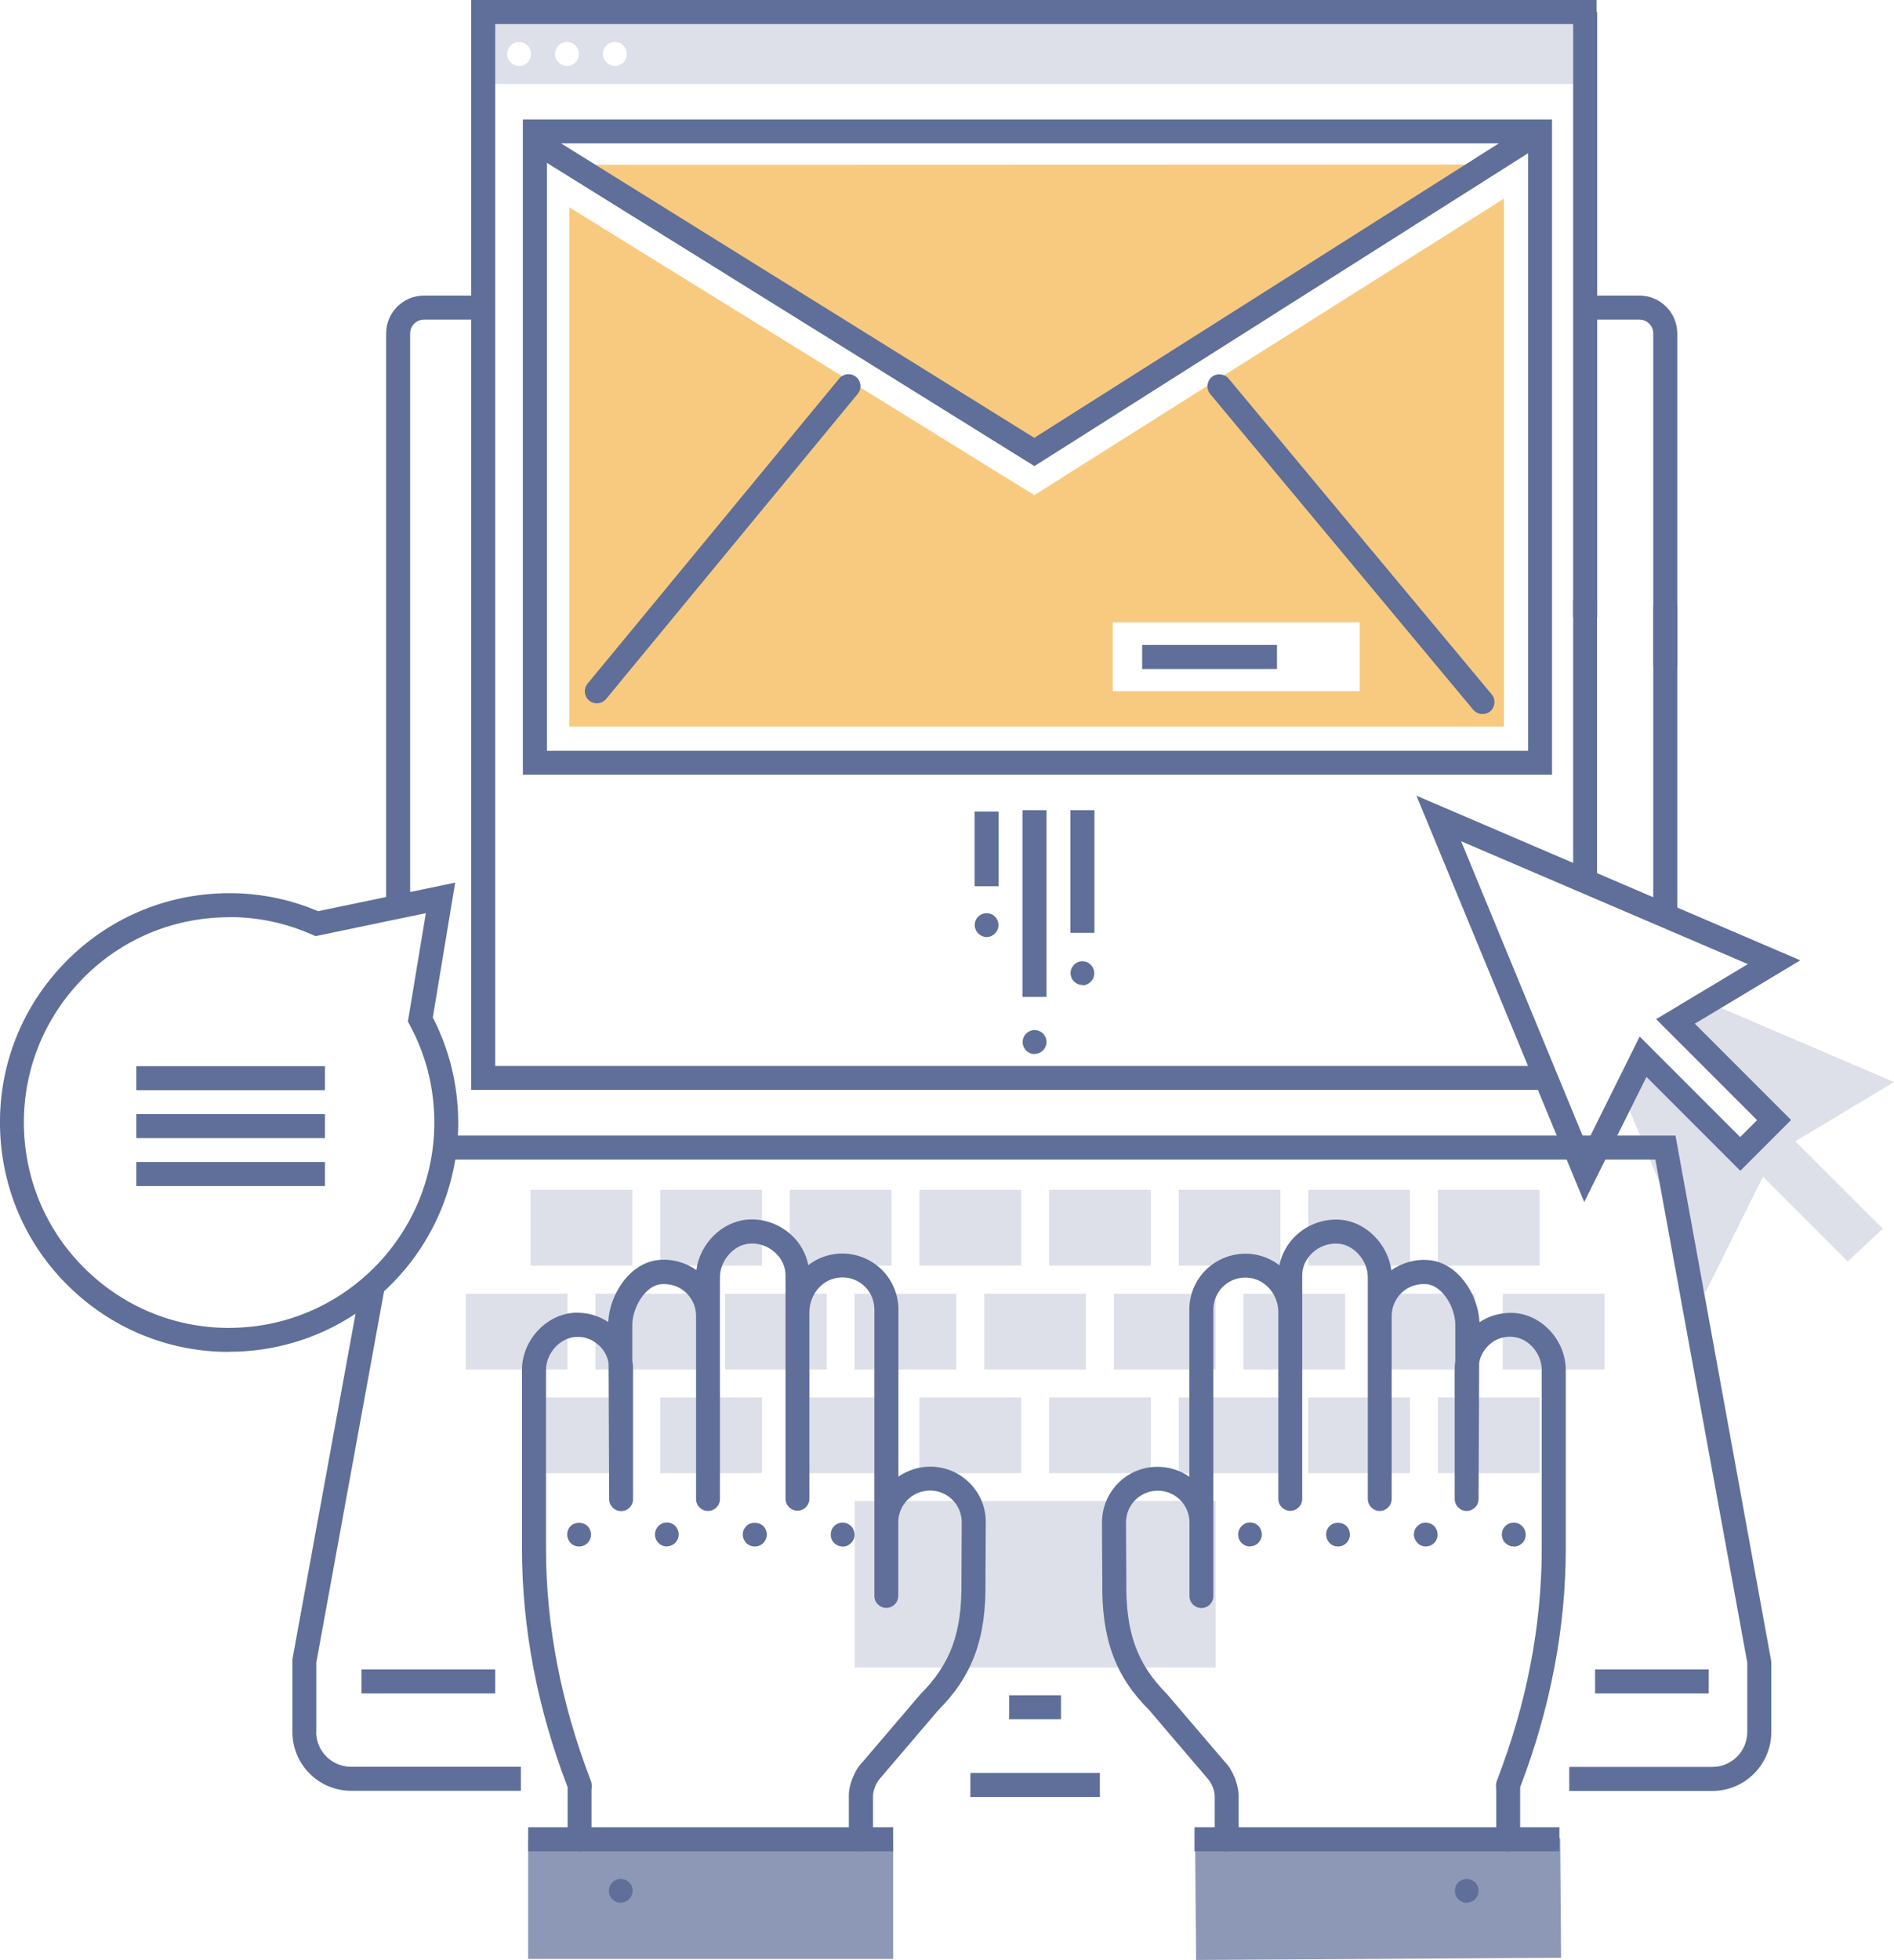 <?xml version="1.0" encoding="UTF-8"?>
<svg id="_レイヤー_2" data-name="レイヤー 2" xmlns="http://www.w3.org/2000/svg" viewBox="0 0 125.33 129.64">
  <defs>
    <style>
      .cls-1 {
        fill: #dde0e9;
      }

      .cls-1, .cls-2, .cls-3, .cls-4, .cls-5 {
        stroke-width: 0px;
      }

      .cls-2 {
        fill: #485b8b;
      }

      .cls-3 {
        fill: #8c98b6;
      }

      .cls-4 {
        fill: #5f6f99;
      }

      .cls-5 {
        fill: #f8ca80;
      }
    </style>
  </defs>
  <g id="_流れ" data-name="流れ">
    <g>
      <path class="cls-5" d="M68.44,32.75l-30.77-19.04v34.35h61.85s0-34.92,0-34.92l-31.08,19.61ZM89.97,45.72h-16.34v-4.55h16.34v4.55Z"/>
      <path class="cls-1" d="M31.97.79v4.76h72.91V.79H31.97ZM34.35,4.36c-.44,0-.79-.35-.79-.79s.35-.79.79-.79.79.35.79.79-.35.79-.79.79ZM37.52,4.36c-.44,0-.79-.35-.79-.79s.35-.79.79-.79.79.35.79.79-.35.79-.79.79ZM40.69,4.36c-.44,0-.79-.35-.79-.79s.35-.79.79-.79.79.35.79.79-.35.79-.79.79Z"/>
      <rect class="cls-4" x="64.21" y="117.27" width="8.57" height="1.59"/>
      <polygon class="cls-1" points="125.33 71.57 112.74 66.18 110.88 67.3 117.37 73.76 115.05 75.93 108.73 69.64 107.38 72.35 112.83 85.53 116.66 77.83 122.27 83.44 124.59 81.27 118.8 75.49 125.33 71.57"/>
      <g>
        <rect class="cls-1" x="57.35" y="100.08" width="22.3" height="9.43"/>
        <path class="cls-1" d="M80.44,110.3h-23.88v-11.02h23.88v11.02ZM58.14,108.72h20.71v-7.85h-20.71v7.85Z"/>
      </g>
      <g>
        <rect class="cls-1" x="87.37" y="79.49" width="5.14" height="3.43"/>
        <path class="cls-1" d="M93.3,83.71h-6.73v-5.01h6.73v5.01ZM88.16,82.13h3.56v-1.84h-3.56v1.84Z"/>
      </g>
      <g>
        <rect class="cls-1" x="44.48" y="79.49" width="5.14" height="3.43"/>
        <path class="cls-1" d="M50.42,83.71h-6.73v-5.01h6.73v5.01ZM45.27,82.13h3.56v-1.84h-3.56v1.84Z"/>
      </g>
      <g>
        <rect class="cls-1" x="100.23" y="86.35" width="5.14" height="3.43"/>
        <path class="cls-1" d="M106.17,90.58h-6.73v-5.01h6.73v5.01ZM101.03,88.99h3.56v-1.84h-3.56v1.84Z"/>
      </g>
      <g>
        <rect class="cls-1" x="91.66" y="86.35" width="5.14" height="3.43"/>
        <path class="cls-1" d="M97.59,90.58h-6.73v-5.01h6.73v5.01ZM92.45,88.99h3.56v-1.84h-3.56v1.84Z"/>
      </g>
      <g>
        <rect class="cls-1" x="83.08" y="86.35" width="5.14" height="3.43"/>
        <path class="cls-1" d="M89.01,90.58h-6.73v-5.01h6.73v5.01ZM83.87,88.99h3.56v-1.84h-3.56v1.84Z"/>
      </g>
      <g>
        <rect class="cls-1" x="74.5" y="86.35" width="5.14" height="3.43"/>
        <path class="cls-1" d="M80.44,90.58h-6.73v-5.01h6.73v5.01ZM75.29,88.99h3.56v-1.84h-3.56v1.84Z"/>
      </g>
      <g>
        <rect class="cls-1" x="57.35" y="86.35" width="5.14" height="3.43"/>
        <path class="cls-1" d="M63.28,90.58h-6.73v-5.01h6.73v5.01ZM58.14,88.99h3.56v-1.84h-3.56v1.84Z"/>
      </g>
      <g>
        <rect class="cls-1" x="48.77" y="86.35" width="5.14" height="3.43"/>
        <path class="cls-1" d="M54.71,90.58h-6.73v-5.01h6.73v5.01ZM49.56,88.99h3.56v-1.84h-3.56v1.84Z"/>
      </g>
      <g>
        <rect class="cls-1" x="40.19" y="86.35" width="5.14" height="3.43"/>
        <path class="cls-1" d="M46.13,90.58h-6.73v-5.01h6.73v5.01ZM40.98,88.99h3.56v-1.84h-3.56v1.84Z"/>
      </g>
      <g>
        <rect class="cls-1" x="31.61" y="86.35" width="5.14" height="3.43"/>
        <path class="cls-1" d="M37.55,90.58h-6.73v-5.01h6.73v5.01ZM32.41,88.99h3.56v-1.84h-3.56v1.84Z"/>
      </g>
      <g>
        <rect class="cls-1" x="95.95" y="93.22" width="5.14" height="3.43"/>
        <path class="cls-1" d="M101.88,97.44h-6.73v-5.01h6.73v5.01ZM96.74,95.85h3.56v-1.84h-3.56v1.84Z"/>
      </g>
      <g>
        <rect class="cls-1" x="87.37" y="93.22" width="5.14" height="3.43"/>
        <path class="cls-1" d="M93.3,97.44h-6.73v-5.01h6.73v5.01ZM88.16,95.85h3.56v-1.84h-3.56v1.84Z"/>
      </g>
      <g>
        <rect class="cls-1" x="78.79" y="93.22" width="5.14" height="3.43"/>
        <path class="cls-1" d="M84.73,97.44h-6.73v-5.01h6.73v5.01ZM79.58,95.85h3.56v-1.84h-3.56v1.84Z"/>
      </g>
      <g>
        <rect class="cls-1" x="53.06" y="93.22" width="5.14" height="3.43"/>
        <path class="cls-1" d="M58.99,97.44h-6.73v-5.01h6.73v5.01ZM53.85,95.85h3.56v-1.84h-3.56v1.84Z"/>
      </g>
      <g>
        <rect class="cls-1" x="44.48" y="93.22" width="5.14" height="3.43"/>
        <path class="cls-1" d="M50.42,97.44h-6.73v-5.01h6.73v5.01ZM45.27,95.85h3.56v-1.84h-3.56v1.84Z"/>
      </g>
      <g>
        <rect class="cls-1" x="35.9" y="93.22" width="5.14" height="3.43"/>
        <path class="cls-1" d="M41.84,97.44h-6.73v-5.01h6.73v5.01ZM36.7,95.85h3.56v-1.84h-3.56v1.84Z"/>
      </g>
      <path class="cls-4" d="M27.14,60.04h-1.59V22.06c0-1.38,1.12-2.51,2.51-2.51h3.91v1.59h-3.91c-.51,0-.92.41-.92.92v37.99Z"/>
      <rect class="cls-2" x="109.41" y="40.09" width="1.59" height="4"/>
      <path class="cls-4" d="M110.99,60.64h-1.59V22.06c0-.51-.41-.92-.92-.92h-3.6v-1.59h3.6c1.38,0,2.51,1.12,2.51,2.51v38.58Z"/>
      <g>
        <rect class="cls-1" x="35.9" y="79.49" width="5.14" height="3.43"/>
        <path class="cls-1" d="M41.84,83.71h-6.73v-5.01h6.73v5.01ZM36.7,82.13h3.56v-1.84h-3.56v1.84Z"/>
      </g>
      <g>
        <rect class="cls-1" x="53.06" y="79.49" width="5.14" height="3.43"/>
        <path class="cls-1" d="M58.99,83.71h-6.73v-5.01h6.73v5.01ZM53.85,82.13h3.56v-1.84h-3.56v1.84Z"/>
      </g>
      <g>
        <rect class="cls-1" x="61.64" y="79.49" width="5.14" height="3.43"/>
        <path class="cls-1" d="M67.57,83.71h-6.73v-5.01h6.73v5.01ZM62.43,82.13h3.56v-1.84h-3.56v1.84Z"/>
      </g>
      <g>
        <rect class="cls-1" x="70.21" y="79.49" width="5.14" height="3.43"/>
        <path class="cls-1" d="M76.15,83.71h-6.73v-5.01h6.73v5.01ZM71.01,82.13h3.56v-1.84h-3.56v1.84Z"/>
      </g>
      <g>
        <rect class="cls-1" x="78.79" y="79.49" width="5.14" height="3.43"/>
        <path class="cls-1" d="M84.73,83.71h-6.73v-5.01h6.73v5.01ZM79.58,82.13h3.56v-1.84h-3.56v1.84Z"/>
      </g>
      <g>
        <rect class="cls-1" x="95.95" y="79.49" width="5.14" height="3.43"/>
        <path class="cls-1" d="M101.88,83.71h-6.73v-5.01h6.73v5.01ZM96.74,82.13h3.56v-1.84h-3.56v1.84Z"/>
      </g>
      <g>
        <rect class="cls-1" x="65.92" y="86.35" width="5.14" height="3.43"/>
        <path class="cls-1" d="M71.86,90.58h-6.73v-5.01h6.73v5.01ZM66.72,88.99h3.56v-1.84h-3.56v1.84Z"/>
      </g>
      <g>
        <rect class="cls-1" x="61.64" y="93.22" width="5.14" height="3.43"/>
        <path class="cls-1" d="M67.57,97.44h-6.73v-5.01h6.73v5.01ZM62.43,95.85h3.56v-1.84h-3.56v1.84Z"/>
      </g>
      <g>
        <rect class="cls-1" x="70.21" y="93.22" width="5.14" height="3.43"/>
        <path class="cls-1" d="M76.15,97.44h-6.73v-5.01h6.73v5.01ZM71.01,95.85h3.56v-1.84h-3.56v1.84Z"/>
      </g>
      <rect class="cls-4" x="23.92" y="110.42" width="8.85" height="1.59"/>
      <rect class="cls-4" x="105.55" y="110.42" width="7.52" height="1.59"/>
      <rect class="cls-4" x="66.78" y="112.13" width="3.43" height="1.59"/>
      <g>
        <polygon class="cls-3" points="103.3 129.49 103.24 121.59 79.08 121.73 79.15 129.64 103.3 129.49"/>
        <rect class="cls-3" x="34.95" y="121.66" width="24.15" height="7.91"/>
        <g>
          <path class="cls-4" d="M99.8,122.45c-.44,0-.79-.35-.79-.79v-3.3c-.02-.12-.05-.34.05-.6,1.97-5.09,2.96-10.25,2.96-15.35v-11.8c0-1.12-.92-2.14-1.98-2.19-.58-.04-1.13.17-1.54.57-.32.31-.54.7-.62,1.14l-.04,9.02c0,.44-.36.79-.79.79h0c-.44,0-.79-.36-.79-.79v-8.61c0-.18.01-.36.04-.53v-2.37c.01-1.14-.84-2.6-1.89-2.7-.6-.05-1.18.13-1.63.54-.44.4-.69.97-.69,1.56v12.11c0,.44-.36.79-.79.79h0c-.44,0-.79-.36-.79-.79v-14.67c0-1.09-.9-2.13-1.93-2.22-.62-.05-1.25.16-1.72.59-.44.41-.69.94-.69,1.51v14.78c0,.44-.35.79-.79.79s-.79-.35-.79-.79v-12.34c0-1.13-.79-2.1-1.84-2.27-.63-.1-1.24.07-1.72.48-.47.4-.74.99-.74,1.61v18.95c0,.44-.35.79-.79.79s-.79-.35-.79-.79v-4.87c0-1.16-.94-2.1-2.1-2.1-.56,0-1.09.22-1.49.62-.4.4-.61.93-.61,1.49l.02,3.87c-.05,3.38.7,5.47,2.68,7.46l3.86,4.52c.49.49.89,1.46.89,2.22v2.89c0,.44-.35.79-.79.79s-.79-.35-.79-.79v-2.89c0-.34-.23-.9-.47-1.14l-3.86-4.52c-2.26-2.25-3.17-4.74-3.11-8.54l-.02-3.86c0-.99.38-1.92,1.07-2.62.7-.7,1.62-1.08,2.61-1.08.78,0,1.5.24,2.1.66v-11.06c0-1.08.47-2.11,1.3-2.81.82-.7,1.92-1.01,3-.84.62.1,1.18.35,1.66.72.15-.75.54-1.46,1.13-2,.79-.73,1.86-1.1,2.93-1.01,1.68.14,3.12,1.62,3.35,3.34.72-.51,1.61-.76,2.5-.67,1.91.18,3.25,2.27,3.33,4.11.65-.44,1.42-.65,2.23-.62,1.89.09,3.48,1.82,3.48,3.78v11.8c0,5.25-1.02,10.57-3.02,15.8,0,.03,0,.06,0,.08v3.37c0,.44-.35.79-.79.79ZM100.54,118.33s0,0,0,0c0,0,0,0,0,0ZM100.56,118.07h0s0,0,0,0Z"/>
          <path class="cls-4" d="M82.72,102.29c-.11,0-.21-.02-.31-.06-.09-.04-.18-.1-.25-.17-.15-.15-.23-.35-.23-.56,0-.1.02-.21.06-.3.04-.1.1-.19.17-.26.04-.03.08-.07.12-.1.05-.03.09-.06.13-.08.05-.02.1-.03.15-.04.26-.06.53.03.71.21.08.07.13.16.17.26.04.1.06.2.06.3,0,.21-.08.4-.23.56-.15.15-.35.23-.55.23Z"/>
          <path class="cls-4" d="M88.53,102.29c-.1,0-.21-.02-.3-.06-.1-.04-.18-.1-.25-.17-.15-.16-.23-.36-.23-.56s.08-.41.23-.56c.29-.29.82-.29,1.12,0,.07.07.13.16.17.26.04.1.06.2.06.3,0,.21-.08.4-.23.56-.07.07-.16.13-.25.17-.1.04-.2.06-.31.06Z"/>
          <path class="cls-4" d="M94.35,102.29c-.1,0-.21-.02-.3-.06-.1-.04-.18-.1-.25-.17-.15-.16-.24-.36-.24-.56,0-.1.02-.21.06-.3.04-.1.1-.19.17-.26.07-.07.16-.13.25-.17.28-.12.64-.05.86.17.07.07.13.16.17.26.04.1.06.2.06.3,0,.21-.08.41-.23.56-.15.15-.35.23-.56.23Z"/>
          <path class="cls-4" d="M100.17,102.29c-.1,0-.21-.02-.3-.06-.1-.04-.18-.1-.26-.17-.15-.15-.23-.35-.23-.56,0-.1.02-.21.06-.3.04-.1.1-.19.17-.26.18-.18.46-.27.72-.21.05,0,.1.02.14.04.05.02.1.05.14.08.04.02.08.06.12.1.07.07.13.16.17.26.04.1.06.2.06.3,0,.21-.08.41-.23.56-.08.07-.16.13-.26.17-.1.04-.2.06-.3.06Z"/>
        </g>
        <rect class="cls-4" x="79.04" y="120.86" width="24.15" height="1.59"/>
        <path class="cls-4" d="M97.05,125.86c-.21,0-.41-.09-.55-.24-.08-.07-.13-.16-.17-.25-.04-.1-.06-.2-.06-.3,0-.11.02-.21.06-.31.04-.1.1-.18.17-.25.03-.04.07-.07.12-.1.04-.02.09-.05.13-.07.05-.02.1-.03.15-.04.25-.05.53.03.71.21.07.07.13.16.17.25.04.1.06.2.06.31,0,.1-.02.21-.06.3-.04.1-.1.18-.17.25-.07.08-.16.13-.25.17s-.2.06-.31.06Z"/>
        <g>
          <path class="cls-4" d="M56.96,122.45c-.44,0-.79-.35-.79-.79v-2.89c0-.76.4-1.73.94-2.26l3.78-4.43c2.03-2.03,2.78-4.12,2.73-7.49l.02-3.89c0-.56-.21-1.09-.61-1.49-.4-.4-.92-.62-1.49-.62-1.16,0-2.1.94-2.1,2.1v4.87c0,.44-.35.79-.79.79s-.79-.35-.79-.79v-18.95c0-.62-.27-1.21-.74-1.61-.48-.41-1.09-.58-1.72-.48-1.04.16-1.83,1.13-1.84,2.25v12.36c0,.44-.35.79-.79.79s-.79-.35-.79-.79v-12.34s0-.01,0-.02v-2.41c0-.57-.24-1.1-.69-1.51-.47-.43-1.09-.65-1.72-.59-1.03.09-1.93,1.12-1.93,2.22v14.67c0,.44-.35.79-.79.79s-.79-.35-.79-.79v-12.11c0-.59-.25-1.16-.69-1.56-.45-.41-1.03-.59-1.63-.54-1.05.1-1.9,1.56-1.9,2.71v2.37c.04.17.05.35.05.53v8.61c0,.44-.35.79-.79.79h0c-.44,0-.79-.35-.79-.79l-.04-9.02c-.08-.43-.29-.83-.62-1.14-.42-.39-.96-.61-1.54-.57-1.05.05-1.98,1.08-1.98,2.19v11.8c0,5.1,1,10.26,2.96,15.35.1.26.07.48.05.59v3.3c0,.44-.35.79-.79.79s-.79-.35-.79-.79v-3.37s0-.05,0-.08c-2.01-5.23-3.02-10.54-3.02-15.8v-11.8c0-1.95,1.6-3.68,3.48-3.78.81-.03,1.58.18,2.23.62.08-1.84,1.43-3.93,3.33-4.11.89-.09,1.78.16,2.5.67.22-1.72,1.66-3.19,3.35-3.34,1.07-.09,2.13.28,2.93,1.01.59.54.98,1.25,1.13,2,.48-.37,1.04-.62,1.66-.72,1.08-.17,2.17.14,3,.84.82.7,1.3,1.73,1.3,2.81v11.06c.6-.41,1.32-.66,2.1-.66.99,0,1.91.38,2.61,1.08.7.7,1.08,1.63,1.07,2.61l-.02,3.88c.06,3.78-.85,6.27-3.15,8.57l-3.78,4.43c-.28.28-.51.85-.51,1.19v2.89c0,.44-.35.79-.79.79Z"/>
          <path class="cls-4" d="M38.31,102.29c-.1,0-.21-.02-.3-.06-.1-.04-.18-.1-.25-.17-.08-.08-.13-.17-.17-.26-.04-.1-.06-.2-.06-.3s.02-.21.06-.3c.04-.1.09-.19.17-.26.29-.29.82-.29,1.12,0,.07.07.13.16.17.26.04.1.06.2.06.3,0,.21-.08.41-.23.56-.07.07-.16.13-.25.17-.1.04-.2.06-.31.06Z"/>
          <path class="cls-4" d="M44.13,102.29c-.1,0-.21-.02-.3-.06-.1-.04-.18-.1-.25-.17-.15-.15-.24-.35-.24-.56,0-.1.02-.21.06-.3.04-.1.1-.19.17-.26.03-.03.07-.07.12-.1.04-.03.09-.06.13-.08.05-.02.1-.03.15-.04.25-.06.53.03.71.21.07.07.13.16.17.26.04.1.06.2.06.3,0,.21-.08.41-.23.56-.15.15-.35.23-.56.23Z"/>
          <path class="cls-4" d="M49.94,102.29c-.21,0-.41-.08-.56-.23-.15-.16-.23-.36-.23-.56,0-.1.02-.21.06-.3.04-.1.1-.18.17-.26.3-.29.82-.29,1.13,0,.07.07.13.16.17.26.04.1.06.2.06.3,0,.21-.08.4-.23.56-.15.15-.35.23-.56.23Z"/>
          <path class="cls-4" d="M55.76,102.29c-.11,0-.21-.02-.31-.06-.1-.04-.18-.1-.25-.17-.15-.15-.23-.35-.23-.56,0-.1.02-.21.06-.3.04-.1.1-.19.17-.26.18-.18.46-.27.71-.21.06,0,.1.02.15.04.05.02.1.05.14.08.05.02.09.06.12.1.08.07.13.16.17.26.04.1.06.2.06.3,0,.21-.09.41-.24.56-.07.07-.16.13-.25.17-.09.04-.2.06-.3.06Z"/>
        </g>
        <rect class="cls-4" x="34.95" y="120.86" width="24.15" height="1.59"/>
        <path class="cls-4" d="M41.08,125.86c-.21,0-.41-.09-.56-.24-.15-.15-.23-.35-.23-.55,0-.11.02-.21.06-.31.04-.1.1-.18.17-.25.07-.08.16-.13.25-.17.15-.06.31-.08.46-.04.06,0,.1.02.15.04.05.02.1.05.13.07.05.03.09.06.12.1.08.07.14.16.17.25.04.1.06.2.06.31,0,.21-.09.4-.24.55-.07.08-.16.13-.25.17-.1.04-.2.06-.3.06Z"/>
      </g>
      <rect class="cls-4" x="104.1" y=".79" width="1.59" height="40.03"/>
      <g>
        <g>
          <polygon class="cls-4" points="105.68 58.62 105.68 39.7 104.1 39.7 104.1 57.94 105.68 58.62"/>
          <polygon class="cls-4" points="101.97 70.51 32.77 70.51 32.77 1.59 105.65 1.59 105.65 0 31.18 0 31.18 72.09 102.62 72.09 101.97 70.51"/>
        </g>
        <path class="cls-4" d="M104.83,79.51l-11.1-26.88,25.4,10.89-6.98,4.19,6.37,6.37-3.36,3.36-6.21-6.21-4.12,8.28ZM96.68,55.63l8.28,20.06,3.54-7.13,6.65,6.65,1.12-1.12-6.68-6.68,6.07-3.64-18.98-8.13Z"/>
      </g>
      <g>
        <g>
          <path class="cls-4" d="M20.93,114.56v-4.59l4.73-25.91c-.59.63-1.23,1.21-1.93,1.72l-4.38,23.97v4.8c-.01,2.15,1.74,3.9,3.88,3.9h11.24v-1.59h-11.24c-1.28,0-2.31-1.04-2.31-2.31Z"/>
          <path class="cls-4" d="M110.86,75.11H29.51c-.03.54-.09,1.07-.18,1.59h80.21l6.08,33.27v4.59c0,1.28-1.04,2.31-2.31,2.31h-9.47v1.59h9.47c2.15,0,3.9-1.75,3.9-3.9v-4.66l-6.34-34.79Z"/>
        </g>
        <path class="cls-4" d="M15.15,89.42c-3.83,0-7.46-1.42-10.28-4.03C1.89,82.64.17,78.89.01,74.84c-.16-4.05,1.27-7.92,4.02-10.89,2.75-2.97,6.5-4.7,10.54-4.86,2.24-.09,4.43.31,6.48,1.18l9.07-1.89-1.48,8.92c1.02,1.98,1.58,4.12,1.67,6.36.33,8.36-6.21,15.42-14.56,15.74-.2,0-.4.01-.6.01ZM15.18,60.67c-.18,0-.36,0-.55.01-3.62.14-6.98,1.68-9.44,4.35-2.46,2.66-3.74,6.13-3.6,9.75.14,3.62,1.69,6.98,4.35,9.44,2.66,2.46,6.13,3.75,9.75,3.6,7.48-.29,13.33-6.62,13.04-14.1-.08-2.09-.62-4.08-1.61-5.91l-.13-.24,1.19-7.17-7.3,1.52-.23-.1c-1.74-.77-3.57-1.16-5.47-1.16Z"/>
      </g>
      <g>
        <polygon class="cls-5" points="37.67 10.9 41.01 13.22 68.46 29.38 98.51 10.88 37.67 10.9"/>
        <g>
          <g>
            <path class="cls-4" d="M102.71,51.24H34.6V7.9h68.1v43.35ZM36.19,49.66h64.93V9.48H36.19s0,40.17,0,40.17Z"/>
            <polygon class="cls-4" points="68.45 30.83 34.98 10.02 35.82 8.67 68.44 28.96 101.49 8.02 102.34 9.36 68.45 30.83"/>
          </g>
          <path class="cls-4" d="M98.1,47.23c-.23,0-.45-.1-.61-.28l-17.41-20.89c-.28-.34-.23-.84.1-1.12.34-.28.84-.23,1.12.1l17.41,20.89c.28.34.23.84-.1,1.12-.15.12-.33.18-.51.18Z"/>
          <rect class="cls-4" x="75.58" y="42.66" width="8.92" height="1.59"/>
          <path class="cls-4" d="M39.49,46.52c-.18,0-.36-.06-.5-.18-.34-.28-.39-.78-.11-1.12l16.65-20.18c.28-.34.78-.39,1.12-.11.34.28.39.78.11,1.12l-16.65,20.18c-.16.19-.38.29-.61.29Z"/>
        </g>
      </g>
      <g>
        <rect class="cls-4" x="64.49" y="53.68" width="1.59" height="4.94"/>
        <path class="cls-4" d="M65.29,61.98c-.21,0-.41-.09-.56-.24-.07-.07-.13-.16-.17-.25-.04-.1-.06-.2-.06-.3s.02-.21.06-.31c.04-.1.1-.18.17-.25.22-.22.57-.29.86-.17.1.04.18.1.25.17.08.07.13.16.17.25.04.1.06.21.06.31s-.02.21-.06.3c-.04.1-.1.18-.17.25-.14.15-.34.24-.55.24Z"/>
        <rect class="cls-4" x="67.66" y="53.59" width="1.59" height="12.35"/>
        <path class="cls-4" d="M68.46,69.72c-.1,0-.21-.02-.3-.06s-.18-.1-.26-.17c-.07-.08-.13-.17-.17-.26-.04-.1-.06-.2-.06-.3,0-.21.08-.41.23-.56.04-.04.08-.07.12-.1.05-.03.1-.06.14-.08.05-.02.1-.03.14-.04.26-.06.53.03.72.21.14.15.23.35.23.56s-.09.41-.23.56c-.15.14-.35.23-.56.23Z"/>
        <rect class="cls-4" x="70.83" y="53.59" width="1.59" height="8.11"/>
        <path class="cls-4" d="M71.63,65.15c-.11,0-.21-.02-.3-.06-.1-.04-.18-.1-.26-.17-.15-.15-.23-.35-.23-.55,0-.11.02-.21.06-.31.05-.1.1-.18.17-.25.18-.18.45-.27.71-.21.06,0,.1.02.15.04.05.02.1.05.13.08.05.02.09.05.12.1.08.07.13.16.17.25.04.1.06.21.06.31s-.02.21-.06.3c-.04.1-.1.18-.17.25-.14.15-.34.24-.55.24Z"/>
      </g>
      <rect class="cls-4" x="9.02" y="70.52" width="12.48" height="1.59"/>
      <rect class="cls-4" x="9.02" y="73.69" width="12.48" height="1.59"/>
      <rect class="cls-4" x="9.02" y="76.86" width="12.48" height="1.59"/>
    </g>
  </g>
</svg>